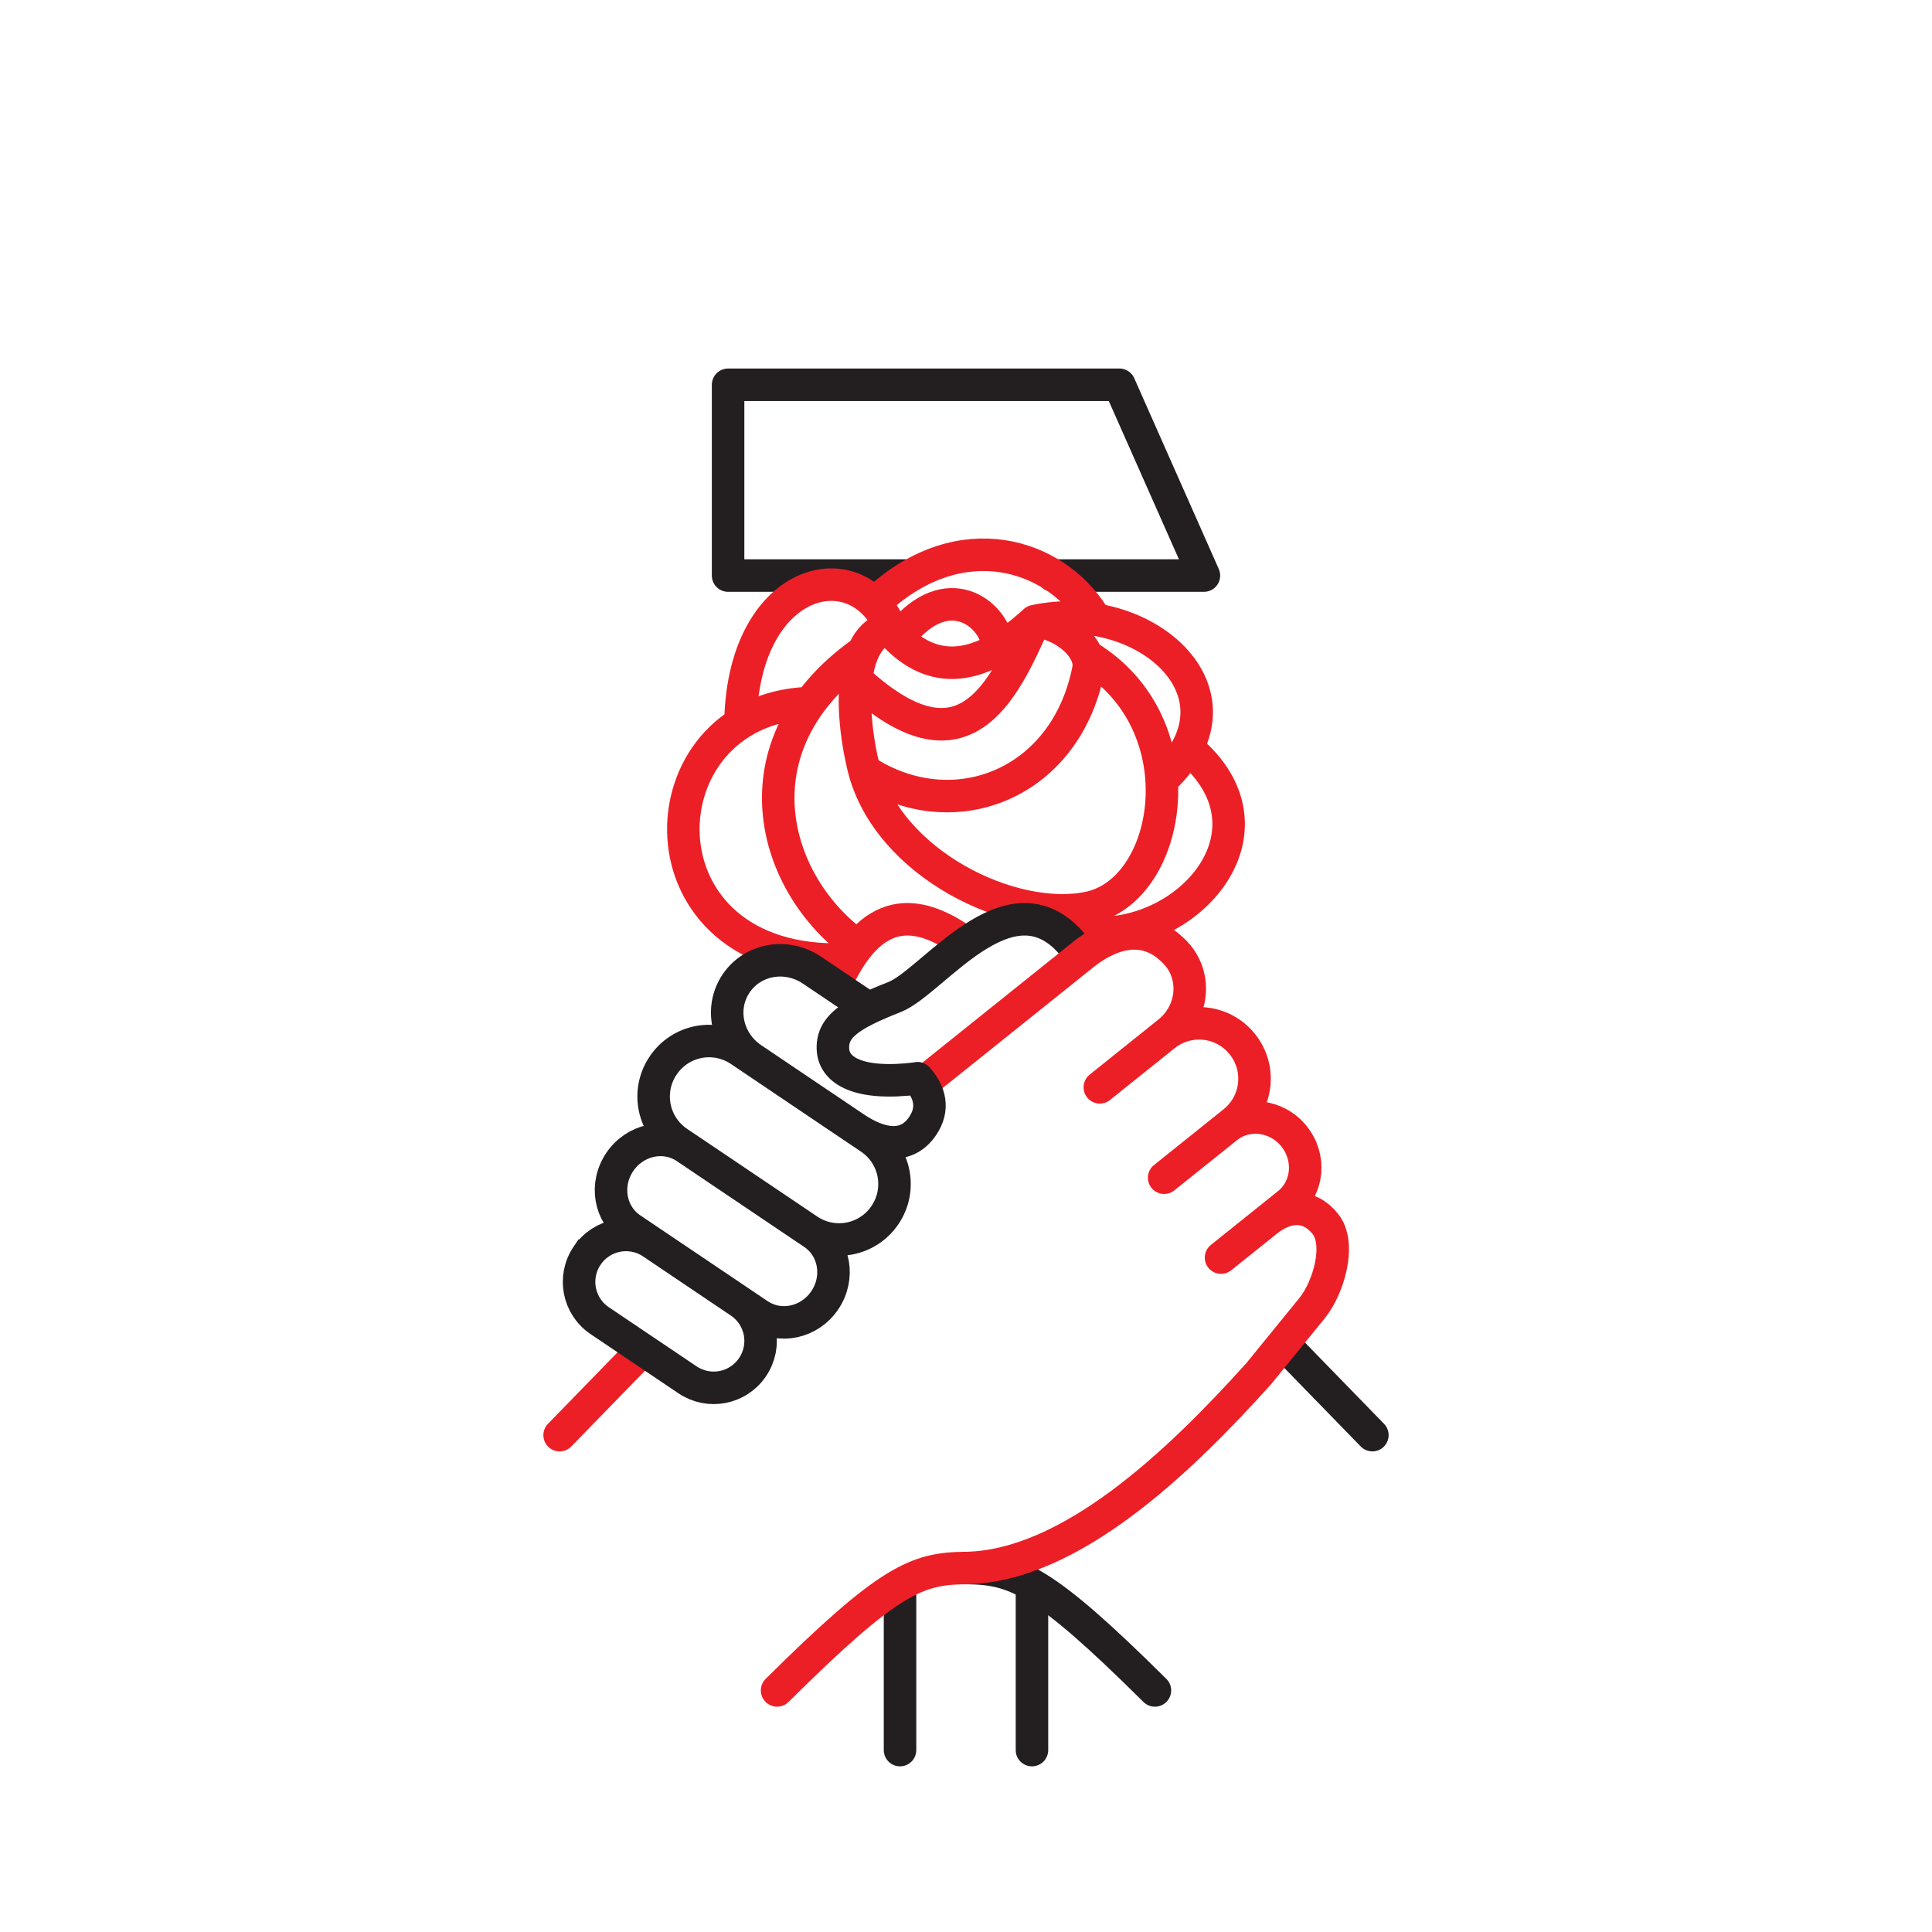 <?xml version="1.0" encoding="UTF-8" standalone="no"?>
<!-- Created with Inkscape (http://www.inkscape.org/) -->

<svg
   width="158.75mm"
   height="158.75mm"
   viewBox="0 0 158.75 158.75"
   version="1.1"
   id="svg1"
   xml:space="preserve"
   inkscape:version="1.3 (0e150ed6c4, 2023-07-21)"
   sodipodi:docname="민주사회노동자당 로고 반전.svg"
   xmlns:inkscape="http://www.inkscape.org/namespaces/inkscape"
   xmlns:sodipodi="http://sodipodi.sourceforge.net/DTD/sodipodi-0.dtd"
   xmlns="http://www.w3.org/2000/svg"
   xmlns:svg="http://www.w3.org/2000/svg"><rect x="0" y="0" width="158.75" height="158.75" fill="#333333" stroke="none"/><sodipodi:namedview
     id="namedview1"
     pagecolor="#ffffff"
     bordercolor="#000000"
     borderopacity="0.25"
     inkscape:showpageshadow="2"
     inkscape:pageopacity="0.0"
     inkscape:pagecheckerboard="0"
     inkscape:deskcolor="#d1d1d1"
     inkscape:document-units="mm"
     showguides="false"
     inkscape:zoom="0.70710678"
     inkscape:cx="84.145707"
     inkscape:cy="416.48589"
     inkscape:window-width="1920"
     inkscape:window-height="1009"
     inkscape:window-x="-8"
     inkscape:window-y="-8"
     inkscape:window-maximized="1"
     inkscape:current-layer="svg1" /><defs
     id="defs1"><inkscape:path-effect
       effect="fillet_chamfer"
       id="path-effect23"
       is_visible="true"
       lpeversion="1"
       nodesatellites_param="F,0,0,1,0,0,0,1 @ F,0,0,1,0,0,0,1 @ F,0,0,1,0,0,0,1 @ F,0,0,1,0,0,0,1 @ F,0,0,1,0,0,0,1 @ F,0,0,1,0,0,0,1 | F,0,0,1,0,0,0,1 @ F,0,0,1,0,0,0,1 @ F,0,0,1,0,0,0,1 @ F,0,0,1,0,0,0,1 @ F,0,0,1,0,0,0,1 @ F,0,0,1,0,0,0,1 @ F,0,0,1,0,0,0,1 @ F,0,0,1,0,0,0,1 @ F,0,0,1,0,0,0,1 @ F,0,0,1,0,0,0,1 @ F,0,0,1,0,0,0,1 @ F,0,0,1,0,0,0,1 @ F,0,0,1,0,0,0,1 @ F,0,0,1,0,0,0,1 @ F,0,0,1,0,0,0,1 @ F,0,0,1,0,0,0,1 @ F,0,0,1,0,0,0,1 @ F,0,0,1,0,0,0,1 @ F,0,0,1,0,0,0,1 @ F,0,0,1,0,0,0,1 @ F,0,0,1,0,0,0,1 @ F,0,0,1,0,0,0,1 @ F,0,0,1,0,0,0,1 @ F,0,0,1,0,0,0,1 @ F,0,0,1,0,0,0,1 @ F,0,0,1,0,0,0,1 @ F,0,0,1,0,0.548,0,1 @ F,0,0,1,0,0,0,1 @ F,0,0,1,0,0,0,1 @ F,0,0,1,0,0,0,1 @ F,0,0,1,0,0,0,1 @ F,0,0,1,0,0,0,1 @ F,0,0,1,0,0,0,1 @ F,0,0,1,0,0,0,1 @ F,0,0,1,0,0,0,1 @ F,0,0,1,0,0,0,1 @ F,0,0,1,0,0,0,1 @ F,0,0,1,0,0,0,1 @ F,0,0,1,0,0,0,1 @ F,0,0,1,0,0,0,1 @ F,0,0,1,0,0,0,1 @ F,0,0,1,0,0,0,1 @ F,0,0,1,0,0,0,1 @ F,0,0,1,0,0,0,1 @ F,0,0,1,0,0,0,1 | F,0,0,1,0,0,0,1 @ F,0,0,1,0,0,0,1 @ F,0,0,1,0,0,0,1 @ F,0,0,1,0,0,0,1 @ F,0,0,1,0,0,0,1"
       radius="0"
       unit="px"
       method="auto"
       mode="F"
       chamfer_steps="1"
       flexible="false"
       use_knot_distance="true"
       apply_no_radius="true"
       apply_with_radius="true"
       only_selected="false"
       hide_knots="false" /><inkscape:path-effect
       effect="fillet_chamfer"
       id="path-effect22"
       is_visible="true"
       lpeversion="1"
       nodesatellites_param="F,0,0,1,0,0,0,1 @ F,0,0,1,0,0,0,1 @ F,0,0,1,0,0,0,1 @ F,0,0,1,0,0,0,1 @ F,0,0,1,0,0,0,1 @ F,0,0,1,0,0,0,1 @ F,0,0,1,0,0,0,1 @ F,0,0,1,0,0,0,1 @ F,0,0,1,0,0,0,1 @ F,0,0,1,0,0,0,1 @ F,0,0,1,0,0,0,1 @ F,0,0,1,0,0,0,1 @ F,0,0,1,0,0,0,1 @ F,0,0,1,0,0,0,1 @ F,0,0,1,0,0,0,1 @ F,0,0,1,0,0,0,1 @ F,0,0,1,0,0,0,1 @ F,0,0,1,0,0,0,1 @ F,0,0,1,0,0,0,1 @ F,0,0,1,0,0,0,1 @ F,0,0,1,0,0,0,1 @ F,0,0,1,0,0,0,1 @ F,0,0,1,0,1.235,0,1 @ F,0,0,1,0,0,0,1 @ F,0,0,1,0,0,0,1 @ F,0,0,1,0,0,0,1 @ F,0,0,1,0,0,0,1 @ F,0,0,1,0,0,0,1 @ F,0,0,1,0,0,0,1 @ F,0,0,1,0,0,0,1 @ F,0,0,1,0,0,0,1 @ F,0,0,1,0,0,0,1 @ F,0,0,1,0,0,0,1 @ F,0,0,1,0,0,0,1 @ F,0,0,1,0,0,0,1 @ F,0,0,1,0,0,0,1 | F,0,0,1,0,0,0,1 @ F,0,0,1,0,0,0,1 @ F,0,0,1,0,0,0,1 @ F,0,0,1,0,0,0,1 @ F,0,0,1,0,0,0,1 @ F,0,0,1,0,0,0,1 @ F,0,0,1,0,0,0,1 @ F,0,0,1,0,0,0,1 @ F,0,0,1,0,0,0,1 @ F,0,0,1,0,0,0,1 @ F,0,0,1,0,0,0,1 | F,0,0,1,0,0,0,1 @ F,0,0,1,0,0,0,1 @ F,0,0,1,0,0,0,1 @ F,0,0,1,0,0,0,1 @ F,0,0,1,0,0,0,1 @ F,0,0,1,0,0,0,1 @ F,0,0,1,0,0,0,1 | F,0,0,1,0,0,0,1 @ F,0,0,1,0,0,0,1 @ F,0,0,1,0,0,0,1 @ F,0,0,1,0,0,0,1 @ F,0,0,1,0,0,0,1 @ F,0,0,1,0,0,0,1 @ F,0,0,1,0,0,0,1 | F,0,0,1,0,0,0,1 @ F,0,0,1,0,0,0,1 @ F,0,0,1,0,0,0,1 @ F,0,0,1,0,0,0,1 @ F,0,0,1,0,0,0,1 @ F,0,0,1,0,0,0,1 @ F,0,0,1,0,0,0,1 | F,0,0,1,0,0,0,1 @ F,0,0,1,0,0,0,1 @ F,0,0,1,0,0,0,1 @ F,0,0,1,0,0,0,1 @ F,0,0,1,0,0,0,1 @ F,0,0,1,0,0,0,1 @ F,0,0,1,0,0,0,1 | F,0,0,1,0,0,0,1 @ F,0,0,1,0,0,0,1 @ F,0,0,1,0,0,0,1 @ F,0,0,1,0,0,0,1 @ F,0,0,1,0,0,0,1 @ F,0,0,1,0,0,0,1"
       radius="0"
       unit="px"
       method="auto"
       mode="F"
       chamfer_steps="1"
       flexible="false"
       use_knot_distance="true"
       apply_no_radius="true"
       apply_with_radius="true"
       only_selected="false"
       hide_knots="false" /><inkscape:path-effect
       effect="fillet_chamfer"
       id="path-effect21"
       is_visible="true"
       lpeversion="1"
       nodesatellites_param="F,0,0,1,0,0,0,1 @ F,0,0,1,0,0,0,1 @ F,0,0,1,0,0,0,1 @ F,0,0,1,0,0,0,1 @ F,0,0,1,0,0,0,1 @ F,0,0,1,0,0,0,1 @ F,0,0,1,0,0,0,1 @ F,0,0,1,0,0,0,1 @ F,0,0,1,0,0,0,1 @ F,0,0,1,0,0,0,1 @ F,0,0,1,0,0,0,1 @ F,0,0,1,0,0,0,1 @ F,0,0,1,0,0,0,1 @ F,0,0,1,0,0,0,1 @ F,0,0,1,0,0,0,1 @ F,0,0,1,0,0,0,1 @ F,0,0,1,0,0,0,1 @ F,0,0,1,0,0,0,1 @ F,0,0,1,0,0,0,1 @ F,0,0,1,0,0,0,1 @ F,0,0,1,0,0,0,1 @ F,0,0,1,0,0,0,1 @ F,0,0,1,0,0.217,0,1 @ F,0,0,1,0,0,0,1 @ F,0,0,1,0,0,0,1 @ F,0,0,1,0,0,0,1 @ F,0,0,1,0,0,0,1 @ F,0,0,1,0,0,0,1 @ F,0,0,1,0,0,0,1 @ F,0,0,1,0,0,0,1 @ F,0,0,1,0,0,0,1 @ F,0,0,1,0,0,0,1 @ F,0,0,1,0,0,0,1 @ F,0,0,1,0,0,0,1 | F,0,0,1,0,0,0,1 @ F,0,0,1,0,0,0,1 @ F,0,0,1,0,0,0,1 @ F,0,0,1,0,0,0,1 @ F,0,0,1,0,0,0,1 @ F,0,0,1,0,0,0,1 @ F,0,0,1,0,0,0,1 @ F,0,0,1,0,0,0,1 @ F,0,0,1,0,0,0,1 @ F,0,0,1,0,0,0,1 @ F,0,0,1,0,0,0,1 | F,0,0,1,0,0,0,1 @ F,0,0,1,0,0,0,1 @ F,0,0,1,0,0,0,1 @ F,0,0,1,0,0,0,1 @ F,0,0,1,0,0,0,1 @ F,0,0,1,0,0,0,1 @ F,0,0,1,0,0,0,1 | F,0,0,1,0,0,0,1 @ F,0,0,1,0,0,0,1 @ F,0,0,1,0,0,0,1 @ F,0,0,1,0,0,0,1 @ F,0,0,1,0,0,0,1 @ F,0,0,1,0,0,0,1 @ F,0,0,1,0,0,0,1 | F,0,0,1,0,0,0,1 @ F,0,0,1,0,0,0,1 @ F,0,0,1,0,0,0,1 @ F,0,0,1,0,0,0,1 @ F,0,0,1,0,0,0,1 @ F,0,0,1,0,0,0,1 @ F,0,0,1,0,0,0,1 | F,0,0,1,0,0,0,1 @ F,0,0,1,0,0,0,1 @ F,0,0,1,0,0,0,1 @ F,0,0,1,0,0,0,1 @ F,0,0,1,0,0,0,1 @ F,0,0,1,0,0,0,1 @ F,0,0,1,0,0,0,1 | F,0,0,1,0,0,0,1 @ F,0,0,1,0,0,0,1 @ F,0,0,1,0,0,0,1 @ F,0,0,1,0,0,0,1 @ F,0,0,1,0,0,0,1 @ F,0,0,1,0,0,0,1"
       radius="0"
       unit="px"
       method="auto"
       mode="F"
       chamfer_steps="1"
       flexible="false"
       use_knot_distance="true"
       apply_no_radius="true"
       apply_with_radius="true"
       only_selected="false"
       hide_knots="false" /><inkscape:path-effect
       effect="fillet_chamfer"
       id="path-effect20"
       is_visible="true"
       lpeversion="1"
       nodesatellites_param="F,0,0,1,0,0,0,1 @ F,0,0,1,0,0,0,1 @ F,0,0,1,0,0.186,0,1 @ F,0,0,1,0,0,0,1 @ F,0,0,1,0,0,0,1 @ F,0,0,1,0,0,0,1 @ F,0,0,1,0,0,0,1 @ F,0,0,1,0,0,0,1 @ F,0,0,1,0,0,0,1 @ F,0,0,1,0,0,0,1 @ F,0,0,1,0,0,0,1 @ F,0,0,1,0,0,0,1 @ F,0,0,1,0,0,0,1 @ F,0,0,1,0,0,0,1 @ F,0,0,1,0,0,0,1 @ F,0,0,1,0,0,0,1 @ F,0,0,1,0,0,0,1 @ F,0,0,1,0,0,0,1 @ F,0,0,1,0,0,0,1 @ F,0,0,1,0,0,0,1 @ F,0,0,1,0,0,0,1 @ F,0,0,1,0,0,0,1 @ F,0,0,1,0,0,0,1 @ F,0,0,1,0,0,0,1 @ F,0,0,1,0,0,0,1 @ F,0,0,1,0,0,0,1 @ F,0,0,1,0,0,0,1 @ F,0,0,1,0,0,0,1 @ F,0,0,1,0,0,0,1 @ F,0,0,1,0,0,0,1 @ F,0,0,1,0,0,0,1 @ F,0,0,1,0,0,0,1 @ F,0,0,1,0,0,0,1 @ F,0,0,1,0,0,0,1 @ F,0,0,1,0,0,0,1 @ F,0,0,1,0,0,0,1 @ F,0,0,1,0,0,0,1 | F,0,0,1,0,0,0,1 @ F,0,0,1,0,0,0,1 @ F,0,0,1,0,0,0,1 @ F,0,0,1,0,0,0,1 @ F,0,0,1,0,0,0,1 @ F,0,0,1,0,0,0,1 @ F,0,0,1,0,0,0,1 @ F,0,0,1,0,0,0,1 @ F,0,0,1,0,0,0,1 @ F,0,0,1,0,0,0,1 | F,0,0,1,0,0,0,1 @ F,0,0,1,0,0,0,1 @ F,0,0,1,0,0,0,1 @ F,0,0,1,0,0,0,1 @ F,0,0,1,0,0,0,1 @ F,0,0,1,0,0,0,1 | F,0,0,1,0,0,0,1 @ F,0,0,1,0,0,0,1 @ F,0,0,1,0,0,0,1 @ F,0,0,1,0,0,0,1 @ F,0,0,1,0,0,0,1 @ F,0,0,1,0,0,0,1 | F,0,0,1,0,0,0,1 @ F,0,0,1,0,0,0,1 @ F,0,0,1,0,0,0,1 @ F,0,0,1,0,0,0,1 @ F,0,0,1,0,0,0,1 @ F,0,0,1,0,0,0,1 | F,0,0,1,0,0,0,1 @ F,0,0,1,0,0,0,1 @ F,0,0,1,0,0,0,1 @ F,0,0,1,0,0,0,1 @ F,0,0,1,0,0,0,1 @ F,0,0,1,0,0,0,1 @ F,0,0,1,0,0,0,1 | F,0,0,1,0,0,0,1 @ F,0,0,1,0,0,0,1 @ F,0,0,1,0,0,0,1 @ F,0,0,1,0,0,0,1 @ F,0,0,1,0,0,0,1 @ F,0,0,1,0,0,0,1 @ F,0,0,1,0,0,0,1"
       radius="0"
       unit="px"
       method="auto"
       mode="F"
       chamfer_steps="1"
       flexible="false"
       use_knot_distance="true"
       apply_no_radius="true"
       apply_with_radius="true"
       only_selected="false"
       hide_knots="false" /></defs><path
     id="rect19-4"
     style="display:inline;opacity:1;fill:#ffffff;fill-opacity:1;stroke-width:0.794;stroke-linecap:round;stroke-miterlimit:10;paint-order:stroke fill markers"
     d="M 158.75,0 4.8750002e-5,1.2e-4 0,158.75 l 158.75,-5e-5 z"
     sodipodi:nodetypes="ccccc"
     inkscape:label="rect1" /><path
     d="m 181.024,64.175 h 11.594 c 11.884,0 18.116,-5.942 18.116,-19.61 0,-12.925 -6.667,-19.461 -18.116,-19.461 h -11.594 z m 6.232,-5.942 V 31.195 h 5.362 c 8.116,0 11.594,4.16 11.594,13.37 0,9.508 -3.188,13.668 -11.594,13.668 z m 42.174,6.537 c 7.391,0 13.478,-4.011 13.478,-11.885 0,-8.022 -5.217,-11.291 -12.174,-11.885 -5.652,-0.446 -7.826,-2.08 -7.826,-5.348 0,-3.268 2.319,-5.2 6.232,-5.2 3.623,0 6.667,1.486 8.406,4.011 l 4.638,-3.714 c -2.898,-3.863 -6.812,-6.091 -12.464,-6.091 -8.116,0 -13.043,4.754 -13.043,11.291 0,6.982 5.362,10.548 11.739,11.142 5.797,0.594 7.826,1.931 7.826,6.091 0,3.565 -2.174,5.645 -6.812,5.645 -4.348,0 -7.246,-1.931 -9.71,-5.348 l -4.493,3.863 c 2.754,4.457 7.681,7.428 14.203,7.428 z m 25.942,-0.594 h 6.377 l 7.101,-24.81 6.956,24.81 h 6.377 l 9.71,-38.923 h -6.667 l -6.522,28.524 -7.681,-27.632 h -4.493 l -7.681,27.484 -6.812,-28.375 h -6.522 z m 41.594,0 h 6.377 V 49.616 h 7.391 c 8.841,0 13.333,-5.645 13.333,-12.182 0,-6.685 -4.348,-12.331 -13.333,-12.331 h -13.768 z m 6.377,-33.129 h 6.812 c 4.058,0 7.536,1.931 7.536,6.388 0,4.308 -3.333,6.24 -7.391,6.24 h -6.956 z"
     style="display:none;fill:#231f20;fill-opacity:1;fill-rule:evenodd;stroke-width:1.467"
     id="path1-13"
     inkscape:label="text1" /><path
     id="path1-6"
     style="display:none;fill:#ffffff;fill-opacity:1;stroke-width:0.538"
     d="m 272.338,74.419 c -0.743,0 -1.327,0.435 -1.327,1.306 0,0.762 0.584,1.252 1.327,1.252 0.796,0 1.38,-0.49 1.38,-1.252 0,-0.871 -0.584,-1.306 -1.38,-1.306 z m -91.315,0.816 v 14.313 h 4.247 c 4.353,0 6.636,-2.177 6.636,-7.238 0,-4.68 -2.442,-7.075 -6.636,-7.075 z m 84.095,0.653 -0.531,3.048 h -1.752 v 1.905 h 1.805 v 5.605 c 0,2.177 1.38,3.156 3.185,3.156 0.478,0 1.327,-0.055 1.54,-0.109 v -1.905 h -0.849 c -1.062,0 -1.593,-0.435 -1.593,-1.741 v -5.007 h 2.495 V 78.936 h -2.495 v -3.048 z m -81.812,1.578 h 1.964 c 2.92,0 4.247,1.47 4.247,4.844 0,3.483 -1.168,5.006 -4.247,5.006 h -1.964 z m 27.023,1.143 c -1.327,0 -2.442,0.925 -2.814,1.633 l -0.265,-1.306 h -1.858 v 10.612 h 2.283 v -6.367 c 0,-1.524 0.796,-2.449 2.071,-2.449 1.168,0 1.858,0.816 1.805,2.449 v 6.367 h 2.283 v -6.422 c 0,-1.524 0.903,-2.394 2.071,-2.394 1.168,0 1.805,0.762 1.805,2.394 v 6.422 h 2.283 v -6.476 c 0,-2.667 -1.38,-4.463 -3.61,-4.463 -1.593,0 -2.708,0.871 -3.239,1.85 -0.372,-1.143 -1.487,-1.85 -2.814,-1.85 z m -11.839,0.109 c -2.495,0 -4.725,1.85 -4.725,5.551 0,3.809 2.336,5.497 4.937,5.497 1.911,0 3.344,-0.653 4.194,-1.687 l -1.168,-1.47 c -0.637,0.653 -1.699,1.198 -2.92,1.198 -1.487,0 -2.761,-0.816 -2.814,-2.83 h 7.114 v -1.088 c 0,-3.483 -2.124,-5.17 -4.619,-5.17 z m 28.722,0 c -2.442,0 -4.831,1.578 -4.831,5.497 0,3.809 2.389,5.551 4.831,5.551 2.442,0 4.884,-1.741 4.884,-5.551 0,-3.864 -2.336,-5.497 -4.884,-5.497 z m 11.733,0 c -2.495,0 -4.884,1.905 -4.884,5.605 0,3.646 2.389,5.442 4.884,5.442 2.601,0 4.194,-1.306 4.619,-3.537 h -2.283 c -0.319,0.925 -0.902,1.524 -2.283,1.524 -1.38,0 -2.708,-0.925 -2.708,-3.428 0,-2.612 1.274,-3.538 2.708,-3.538 1.274,0 1.964,0.49 2.283,1.687 h 2.283 c -0.478,-2.558 -2.283,-3.755 -4.619,-3.755 z m 11.521,0 c -1.062,0 -2.283,0.653 -2.708,1.469 l -0.318,-1.252 h -1.699 v 10.612 h 2.336 v -5.823 c 0,-2.014 0.903,-2.775 2.389,-2.775 0.425,0 0.796,2.42e-4 1.221,0.055 v -2.231 c -0.319,0 -0.796,-0.054 -1.221,-0.054 z m 6.424,0 c -1.699,0 -3.185,0.816 -3.929,2.014 l 1.54,1.143 c 0.531,-0.653 1.327,-1.143 2.283,-1.143 1.433,0 2.177,0.49 2.177,2.014 v 0.762 c -0.425,-0.163 -1.274,-0.381 -2.229,-0.381 -2.654,0 -4.088,1.47 -4.088,3.374 0,1.85 1.433,3.211 3.451,3.211 1.699,0 2.654,-0.925 3.026,-1.415 l 0.213,1.252 h 1.805 v -6.585 c 0,-2.993 -1.646,-4.245 -4.247,-4.245 z m 23.997,0.054 c -2.495,0 -4.884,1.905 -4.884,5.605 0,3.646 2.389,5.442 4.884,5.442 2.601,0 4.194,-1.306 4.619,-3.538 h -2.283 c -0.319,0.925 -0.903,1.524 -2.283,1.524 -1.38,0 -2.708,-0.925 -2.708,-3.429 0,-2.612 1.274,-3.538 2.708,-3.538 1.274,0 1.965,0.49 2.283,1.687 h 2.283 c -0.478,-2.558 -2.283,-3.755 -4.619,-3.755 z m -9.556,0.218 v 10.612 h 2.23 V 78.99 Z m -72.84,1.633 c 1.38,0 2.442,0.925 2.442,2.666 h -4.937 c 0.106,-1.687 1.115,-2.666 2.495,-2.666 z m 28.722,0.109 c 1.433,0 2.601,0.98 2.601,3.483 0,2.503 -1.221,3.483 -2.601,3.483 -1.38,0 -2.601,-1.034 -2.601,-3.483 0,-2.503 1.115,-3.483 2.601,-3.483 z m 30.224,4.078 c 0.565,0.031 1.152,0.153 1.471,0.276 v 1.088 c -0.265,0.816 -1.274,1.578 -2.389,1.578 -1.009,0 -1.699,-0.435 -1.699,-1.415 0,-0.925 0.637,-1.524 2.071,-1.524 0.173,-0.014 0.358,-0.014 0.547,-0.004 z m -40.046,8.039 c -0.743,0 -1.327,0.435 -1.327,1.306 0,0.762 0.584,1.252 1.327,1.252 0.796,0 1.38,-0.49 1.38,-1.252 0,-0.871 -0.584,-1.306 -1.38,-1.306 z m 20.705,0 c -0.743,0 -1.327,0.436 -1.327,1.252 0,0.816 0.584,1.306 1.327,1.306 0.796,0 1.38,-0.49 1.38,-1.306 0,-0.816 -0.584,-1.252 -1.38,-1.252 z m -5.893,0.49 v 14.693 h 2.336 V 93.339 Z m -45.817,0.163 c -2.973,0 -4.778,1.796 -4.778,4.19 0,2.558 1.965,3.864 4.248,4.081 2.177,0.218 2.92,0.707 2.92,2.177 0,1.306 -0.796,2.123 -2.495,2.123 -1.593,0 -2.655,-0.708 -3.557,-2.014 l -1.699,1.469 c 1.062,1.633 2.867,2.721 5.256,2.721 2.708,0 4.937,-1.469 4.937,-4.354 0,-2.939 -1.911,-4.191 -4.513,-4.354 -2.017,-0.218 -2.814,-0.762 -2.814,-2.014 0,-1.143 0.849,-1.905 2.283,-1.905 1.274,0 2.442,0.599 3.026,1.524 l 1.752,-1.361 c -1.062,-1.469 -2.495,-2.285 -4.566,-2.285 z m 66.787,0.871 -0.531,3.048 h -1.752 v 1.905 h 1.805 v 5.551 c 0,2.177 1.381,3.211 3.186,3.211 0.478,0 1.327,-0.055 1.54,-0.109 v -1.959 c -0.159,0.054 -0.637,0.055 -0.849,0.055 -1.062,0 -1.593,-0.435 -1.593,-1.741 v -5.007 h 2.495 V 97.42 H 254.978 v -3.048 z m -7.379,2.775 c -2.283,0 -3.769,1.252 -3.769,3.156 0,1.959 1.327,3.047 3.504,3.265 1.699,0.163 2.283,0.436 2.283,1.361 0,0.871 -0.743,1.306 -1.964,1.306 -1.115,0 -1.911,-0.599 -2.548,-1.415 l -1.699,1.306 c 0.743,1.143 2.23,2.177 4.194,2.177 2.389,0 4.141,-1.197 4.141,-3.429 0,-2.177 -1.274,-3.102 -3.928,-3.32 -1.38,-0.163 -1.964,-0.381 -1.964,-1.306 0,-0.816 0.637,-1.197 1.752,-1.197 1.168,0 1.752,0.49 2.177,1.197 l 1.699,-1.143 c -0.637,-1.143 -1.858,-1.959 -3.876,-1.959 z m -48.046,0.054 c -2.442,0 -4.831,1.578 -4.831,5.497 0,3.809 2.389,5.551 4.831,5.551 2.442,0 4.884,-1.742 4.884,-5.551 0,-3.864 -2.336,-5.497 -4.884,-5.497 z m 11.733,0 c -2.495,0 -4.884,1.905 -4.884,5.605 0,3.646 2.389,5.442 4.884,5.442 2.601,0 4.194,-1.306 4.619,-3.538 h -2.283 c -0.319,0.925 -0.902,1.524 -2.283,1.524 -1.38,0 -2.708,-0.925 -2.708,-3.429 0,-2.612 1.274,-3.537 2.708,-3.537 1.274,0 1.964,0.49 2.283,1.687 h 2.283 c -0.478,-2.558 -2.283,-3.755 -4.619,-3.755 z m 15.821,0 c -1.699,0 -3.185,0.816 -3.929,1.959 l 1.54,1.197 c 0.531,-0.653 1.327,-1.197 2.283,-1.197 1.433,0 2.177,0.544 2.177,2.068 v 0.762 c -0.425,-0.163 -1.274,-0.435 -2.23,-0.435 -2.655,0 -4.088,1.524 -4.088,3.429 0,1.85 1.434,3.211 3.451,3.211 1.699,0 2.654,-0.979 3.026,-1.415 l 0.213,1.251 h 1.805 v -6.585 c 0,-2.993 -1.646,-4.245 -4.247,-4.245 z m -8.919,0.218 v 10.612 h 2.23 V 97.42 Z m 20.705,0 v 10.612 h 2.23 V 97.42 Z m -39.34,1.796 c 1.433,0 2.601,0.98 2.601,3.483 0,2.503 -1.221,3.483 -2.601,3.483 -1.38,0 -2.601,-1.034 -2.601,-3.483 0,-2.503 1.115,-3.483 2.601,-3.483 z m 28.101,4.078 c 0.565,0.031 1.152,0.153 1.471,0.275 v 1.089 c -0.265,0.816 -1.274,1.578 -2.389,1.578 -1.009,0 -1.699,-0.49 -1.699,-1.415 0,-0.925 0.637,-1.524 2.071,-1.524 0.173,-0.014 0.358,-0.013 0.547,-0.003 z m -7.395,9.431 v 14.694 h 2.336 v -3.864 l 0.955,-0.871 3.292,4.735 h 2.814 l -4.353,-6.041 3.929,-4.572 h -2.867 l -3.769,4.354 v -8.435 z m -37.429,0.381 3.61,14.313 h 2.389 l 2.548,-9.143 2.601,9.143 h 2.283 l 3.557,-14.313 h -2.389 l -2.389,10.449 -2.814,-10.122 h -1.646 l -2.814,10.068 -2.495,-10.394 z m 77.087,0 v 4.571 h 1.911 v -4.571 z m -5.893,3.428 c -2.283,0 -3.769,1.252 -3.769,3.211 0,1.905 1.327,2.993 3.504,3.211 1.699,0.163 2.283,0.49 2.283,1.36 0,0.871 -0.743,1.306 -1.964,1.306 -1.168,0 -1.911,-0.544 -2.548,-1.415 l -1.699,1.306 c 0.69,1.143 2.23,2.177 4.194,2.177 2.389,0 4.141,-1.197 4.141,-3.428 0,-2.177 -1.274,-3.048 -3.929,-3.32 -1.38,-0.163 -1.964,-0.381 -1.964,-1.306 0,-0.816 0.637,-1.198 1.752,-1.198 1.168,0 1.752,0.49 2.177,1.198 l 1.646,-1.143 c -0.584,-1.143 -1.805,-1.959 -3.822,-1.959 z m -48.577,0.055 c -2.442,0 -4.831,1.578 -4.831,5.497 0,3.809 2.389,5.551 4.831,5.551 2.442,0 4.884,-1.741 4.884,-5.551 0,-3.864 -2.389,-5.497 -4.884,-5.497 z m 11.574,0 c -1.062,0 -2.283,0.653 -2.708,1.469 l -0.319,-1.252 h -1.699 v 10.612 h 2.336 v -5.823 c 0,-2.014 0.903,-2.775 2.389,-2.775 0.425,0 0.796,2.1e-4 1.221,0.055 v -2.231 c -0.319,0 -0.796,-0.054 -1.221,-0.054 z m 18.634,0 c -2.495,0 -4.778,1.85 -4.778,5.551 0,3.809 2.389,5.497 4.937,5.497 1.964,0 3.398,-0.653 4.247,-1.687 l -1.221,-1.524 c -0.584,0.707 -1.699,1.252 -2.867,1.252 -1.487,0 -2.76,-0.871 -2.813,-2.83 h 7.114 v -1.089 c 0,-3.483 -2.124,-5.17 -4.619,-5.17 z m 11.627,0 c -1.062,0 -2.283,0.653 -2.708,1.415 l -0.319,-1.197 h -1.699 v 10.612 h 2.336 v -5.823 c 0,-2.014 0.903,-2.83 2.389,-2.83 0.425,0 0.796,0.054 1.221,0.109 v -2.231 c -0.372,0 -0.796,-0.054 -1.221,-0.054 z m -11.627,1.905 c 1.38,0 2.442,0.925 2.442,2.666 h -4.937 c 0.053,-1.687 1.115,-2.666 2.495,-2.666 z m -30.208,0.109 c 1.433,0 2.601,0.98 2.601,3.483 0,2.503 -1.221,3.483 -2.601,3.483 -1.433,0 -2.602,-1.034 -2.602,-3.483 0,-2.503 1.115,-3.483 2.602,-3.483 z m -22.617,13.024 v 14.313 h 2.283 v -5.333 h 2.761 c 3.185,0 4.884,-2.068 4.884,-4.463 0,-2.449 -1.646,-4.517 -4.884,-4.517 z m 31.536,0.653 -0.584,3.048 h -1.699 v 1.905 h 1.752 v 5.605 c 0,2.177 1.433,3.156 3.238,3.156 0.478,0 1.327,-0.054 1.54,-0.109 v -1.905 h -0.902 c -1.009,0 -1.54,-0.435 -1.54,-1.741 v -5.007 h 2.495 v -1.905 h -2.495 v -3.048 z m -29.253,1.524 h 2.549 c 1.487,0 2.76,0.762 2.76,2.34 0,1.578 -1.274,2.286 -2.76,2.286 h -2.549 z m 13.538,1.306 c -1.646,0 -3.186,0.816 -3.876,1.959 l 1.54,1.198 c 0.478,-0.653 1.327,-1.198 2.283,-1.198 1.433,0 2.124,0.544 2.124,2.068 v 0.762 c -0.425,-0.163 -1.221,-0.435 -2.177,-0.435 -2.708,0 -4.141,1.524 -4.141,3.429 0,1.85 1.487,3.211 3.504,3.211 1.699,0 2.655,-0.98 3.026,-1.415 l 0.212,1.252 h 1.805 v -6.585 c 0,-2.993 -1.646,-4.245 -4.3,-4.245 z m 11.149,0 c -1.062,0 -2.283,0.653 -2.708,1.415 l -0.318,-1.198 h -1.752 v 10.612 h 2.389 v -5.823 c 0,-2.014 0.903,-2.776 2.389,-2.776 0.372,0 0.743,2.3e-4 1.221,0.055 v -2.231 c -0.372,0 -0.796,-0.054 -1.221,-0.054 z m 10.087,0.272 3.929,10.612 v 0.055 l -1.54,3.918 h 2.283 l 5.256,-14.585 h -2.495 l -2.442,7.673 -2.495,-7.673 z m -20.636,5.82 c 0.565,0.031 1.152,0.153 1.471,0.275 v 1.088 c -0.265,0.816 -1.327,1.578 -2.389,1.578 -1.009,0 -1.699,-0.489 -1.699,-1.415 0,-0.925 0.637,-1.524 2.071,-1.524 0.173,-0.014 0.358,-0.013 0.547,-0.004 z"
     inkscape:label="text2" /><path
     id="path1-2"
     style="display:inline;fill:none;stroke:#231f20;stroke-width:2.671;stroke-linecap:round;stroke-linejoin:round;stroke-miterlimit:10;stroke-dasharray:none;stroke-opacity:1;paint-order:stroke fill markers"
     inkscape:label="path1"
     d="m 73.954,130.825 v 12.977 m 10.841,0 V 130.825 M 74.598,47.294 H 59.826 V 31.617 h 32.152 l 6.946,15.677 H 86.531"
     sodipodi:nodetypes="cccccccccc" /><path
     id="path1-12"
     style="display:inline;opacity:1;fill:none;fill-opacity:1;stroke:#ec1f27;stroke-width:2.671;stroke-linecap:round;stroke-linejoin:round;stroke-miterlimit:10;stroke-dasharray:none;stroke-opacity:1;paint-order:stroke fill markers"
     d="M 70.456,77.706 C 63.416,72.672 60.154,61.292 70.767,53.666 m 14.254,-2.632 c 2.516,0.24 4.742,2.288 4.413,3.969 -1.86,9.495 -11.106,13.023 -18.307,8.374 m 18.268,-9.435 c 9.163,5.596 6.945,19.151 0.13,20.634 C 83.248,75.942 72.923,70.986 70.961,63.078 70.025,59.303 69.471,52.764 72.91,51.574 m 25,10.177 c 8.297,7.329 -2.053,17.35 -10.848,14.386 M 72.163,49.275 c 6.856,-6.239 14.486,-3.712 17.628,1.26 m -4.771,0.499 c 8.962,-1.921 17.883,5.83 10.68,12.842 M 74.125,52.042 c 3.724,-4.494 7.386,-1.708 7.846,0.815 M 66.403,57.774 C 52.527,58.338 51.934,79.545 69.559,78.83 m 0.936,-22.865 c 8.638,7.836 11.864,1.097 14.525,-4.931 -5.089,4.699 -8.799,4.104 -11.681,0.96 -2.564,-6.939 -12.144,-4.854 -12.491,7.12"
     sodipodi:nodetypes="cccsccssccccccccccccccc"
     inkscape:label="path2" /><path
     d="m 79.224,77.378 c -3.407,-2.375 -7.319,-3.504 -10.472,3.29"
     style="display:inline;fill:none;stroke:#ec1f27;stroke-width:2.671;stroke-linecap:round;stroke-linejoin:round;stroke-miterlimit:10;stroke-dasharray:none;stroke-opacity:1;paint-order:stroke fill markers"
     id="path1-3"
     inkscape:label="pathw-1"
     sodipodi:nodetypes="cc" /><path
     d="m 79.375,128.843 c 4.045,0.025 6.332,0.941 15.523,10.058 m 17.868,-20.977 -7.204,-7.405"
     style="display:inline;fill:none;stroke:#231f20;stroke-width:2.671;stroke-linecap:round;stroke-miterlimit:10;stroke-dasharray:none;stroke-opacity:1;paint-order:stroke fill markers"
     id="path1"
     inkscape:label="pathb-1"
     sodipodi:nodetypes="cccc" /><path
     d="m 88.785,78.481 c -5.253,-7.776 -12.007,2.158 -15.271,3.441 -3.676,1.444 -5.214,2.473 -5.067,4.371 0.128,1.647 2.047,2.941 6.958,2.314"
     style="display:inline;fill:none;stroke:#231f20;stroke-width:2.671;stroke-linecap:round;stroke-miterlimit:10;stroke-dasharray:none;stroke-opacity:1;paint-order:stroke fill markers"
     id="path1-1"
     inkscape:label="pathb-2"
     sodipodi:nodetypes="cccc" /><path
     id="path4"
     style="display:inline;opacity:1;fill:none;stroke:#ec1f27;stroke-width:2.671;stroke-linecap:round;stroke-linejoin:round;stroke-miterlimit:10;stroke-dasharray:none;stroke-opacity:1;paint-order:stroke fill markers"
     d="m 63.852,138.901 c 9.191,-9.118 11.478,-10.034 15.523,-10.058 8.57,-0.162 17.483,-8.663 24.065,-15.984 l 4.366,-5.364 c 1.347,-1.655 2.426,-5.266 1.091,-6.931 -1.344,-1.676 -3.181,-1.543 -4.828,-0.223 l -3.738,2.995 5.51,-4.416 c 1.666,-1.335 1.884,-3.809 0.49,-5.548 -1.405,-1.753 -3.874,-2.05 -5.522,-0.729 l -5.151,4.128 5.716,-4.581 c 1.967,-1.577 2.281,-4.43 0.705,-6.397 -1.59,-1.983 -4.45,-2.266 -6.398,-0.705 l -5.31,4.255 5.642,-4.522 c 1.968,-1.577 2.326,-4.374 0.805,-6.272 -2.837,-3.331 -6.193,-1.411 -7.823,-0.105 L 75.776,89.04 M 45.984,117.925 52.679,111.044"
     sodipodi:nodetypes="ccccscccssccsccccsccc"
     inkscape:label="pathw-2" /><path
     id="path3"
     style="display:inline;opacity:1;fill:none;stroke:#231f20;stroke-width:2.671;stroke-linecap:round;stroke-miterlimit:10;stroke-dasharray:none;stroke-opacity:1;paint-order:stroke fill markers"
     d="m 75.405,88.608 c 1.023,1.166 1.355,2.509 0.411,3.911 -1.329,1.971 -3.498,1.558 -5.589,0.149 l -8.422,-5.675 c -2.091,-1.409 -2.68,-4.167 -1.32,-6.184 1.36,-2.017 4.137,-2.507 6.229,-1.098 l 4.407,2.969 m -16.63,4.872 c 1.409,-2.091 4.227,-2.64 6.318,-1.231 l 10.681,7.197 c 2.091,1.409 2.64,4.226 1.231,6.317 -1.409,2.091 -4.227,2.64 -6.318,1.231 L 55.72,93.87 C 53.629,92.461 53.08,89.643 54.489,87.553 Z m -3.57,7.933 c 1.245,-1.848 3.673,-2.375 5.443,-1.183 l 10.462,7.049 c 1.77,1.193 2.193,3.64 0.947,5.488 -1.246,1.848 -3.673,2.375 -5.443,1.183 l -10.462,-7.049 c -1.77,-1.193 -2.192,-3.64 -0.947,-5.488 z m -2.678,7.691 c 1.193,-1.77 3.578,-2.234 5.348,-1.042 l 7.204,4.854 c 1.77,1.193 2.235,3.578 1.042,5.347 -1.193,1.77 -3.578,2.234 -5.348,1.042 l -7.205,-4.854 c -1.77,-1.193 -2.235,-3.578 -1.042,-5.347 z"
     sodipodi:nodetypes="cscssscssssccsssssscsscsscss"
     inkscape:label="pathb-3" /></svg>
